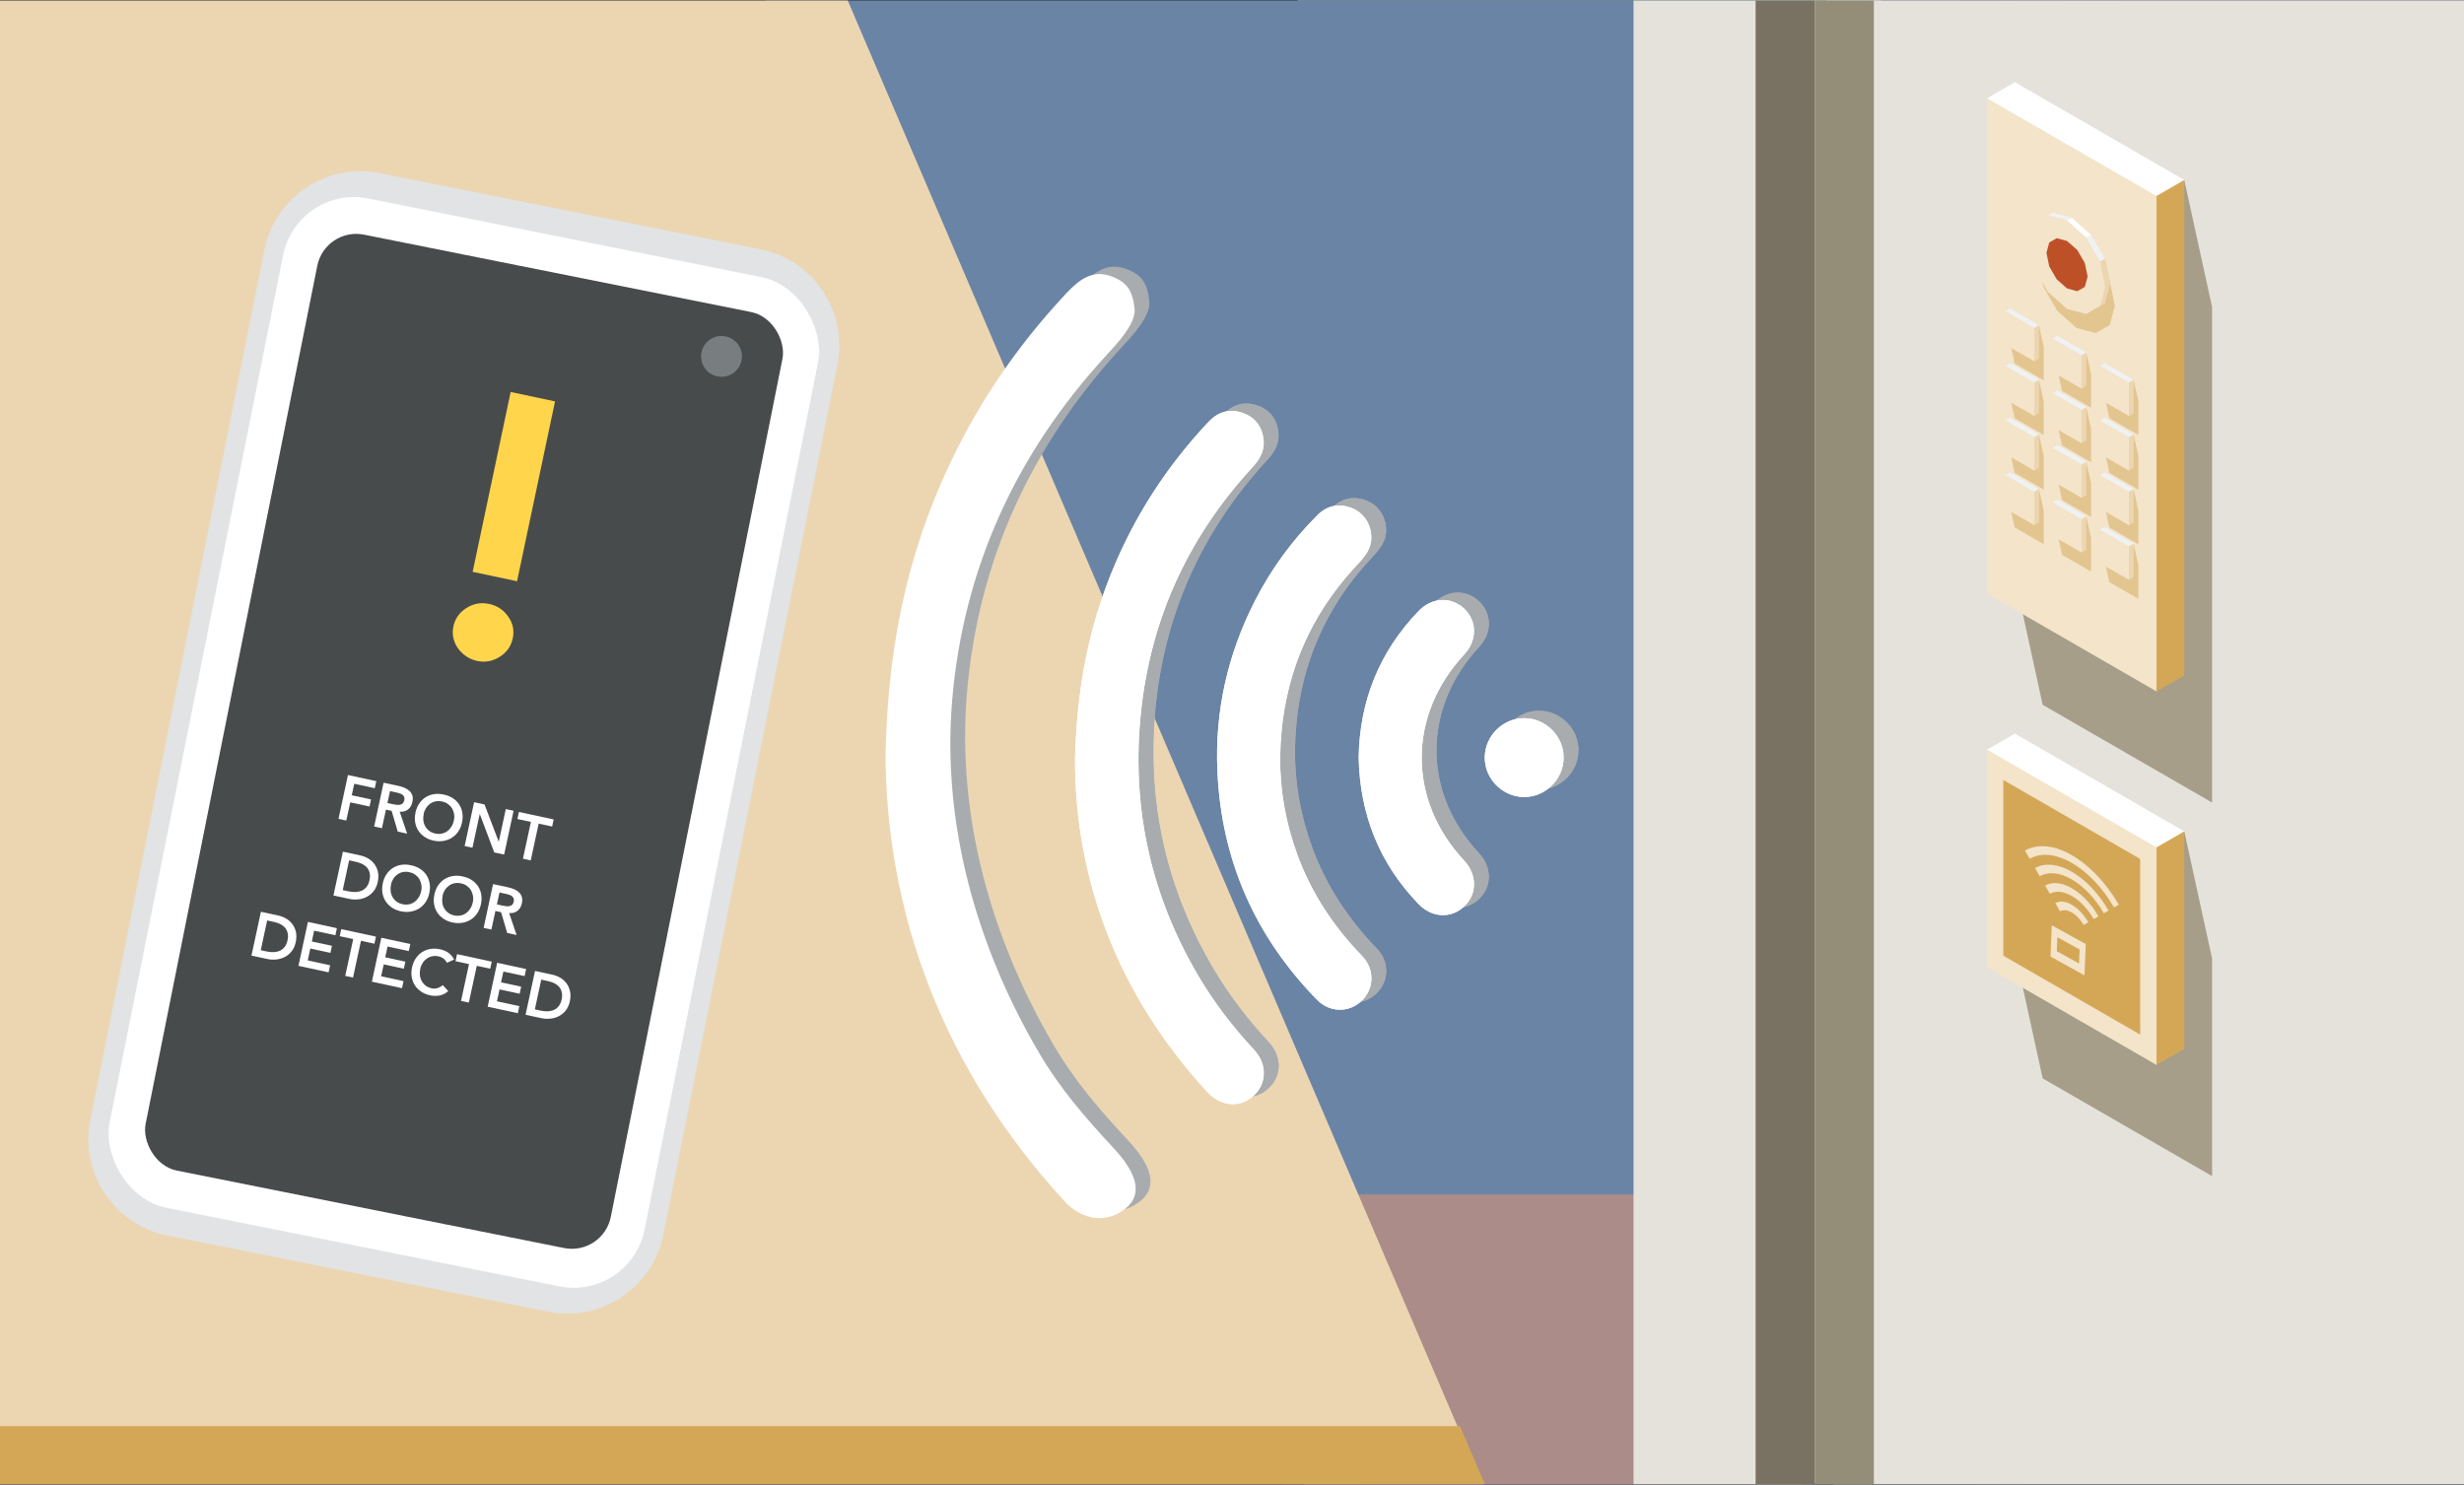 <?xml version="1.0" encoding="UTF-8"?><svg id="Squarish" xmlns="http://www.w3.org/2000/svg" xmlns:xlink="http://www.w3.org/1999/xlink" viewBox="0 0 443 267"><rect x="0" y="0" width="443" height="267" fill="#333333" stroke="none"/><defs><style>.cls-1,.cls-2{fill:#fff;}.cls-3{fill:#6a84a6;}.cls-3,.cls-2,.cls-4,.cls-5,.cls-6,.cls-7,.cls-8,.cls-9,.cls-10,.cls-11,.cls-12{fill-rule:evenodd;}.cls-13{fill:#797162;}.cls-14,.cls-4{fill:#d4a757;}.cls-15,.cls-8{fill:#ecd6b2;}.cls-16{fill:#787d7f;}.cls-5{fill:#e4e2db;}.cls-17{fill:#a8acaf;}.cls-18{fill:#948e79;}.cls-6{fill:#be5027;}.cls-19{fill:#ab8c88;}.cls-20{fill:#ffd54c;}.cls-7{fill:#a69e88;}.cls-21{fill:#d8dee8;}.cls-22{clip-path:url(#clippath);}.cls-9{fill:#f3e4ca;}.cls-23{fill:none;}.cls-10{fill:#f0f1f2;}.cls-24{fill:#e1e3e4;}.cls-11{fill:rgba(212,167,87,.5);}.cls-12{fill:#787c7f;}.cls-25{fill:#484b4c;}</style><clipPath id="clippath"><rect class="cls-23" x="0" y=".1" width="443.01" height="266.79"/></clipPath></defs><g class="cls-22"><path class="cls-21" d="m233.27-1.62c0,38,.27,76,.54,113.99.37,51.48,1,103.02.62,154.52h224.44V-1.62h-225.61Z"/><path class="cls-3" d="m434.04,95.84L315.46,13.59l21.92-15.21h-199.78c0,38,1.49,202.45,1.38,246.68l105.83,21.84h221.92V127.22l-38.97-27.03,6.27-4.35Z"/><rect class="cls-19" x="230.49" y="214.78" width="93.56" height="56.02"/><polygon class="cls-5" points="293.69 -1.62 293.69 270.79 320.9 270.79 352.08 246.99 352.08 -1.62 293.69 -1.62"/><polygon class="cls-12" points="338.44 -1.62 338.07 253.98 355.24 266.9 363.56 266.9 363.56 -1.62 338.44 -1.62"/><polygon class="cls-12" points="338.07 -1.62 338.07 253.98 355.24 266.9 359.54 266.9 359.54 -1.62 338.07 -1.62"/><polygon class="cls-12" points="370.65 -1.62 370.65 204.44 371.9 204.44 381.11 199.12 381.11 -1.62 370.65 -1.62"/><polygon class="cls-5" points="455.37 -1.62 328.46 -1.62 329.75 270.79 455.37 270.79 455.37 -1.62"/><rect class="cls-13" x="315.64" y="-1.62" width="10.63" height="272.41"/><rect class="cls-18" x="326.27" y="-1.62" width="10.63" height="272.41"/><path class="cls-15" d="m226.42,268.3c.81.83-342.81,2.49-342.81,2.49-.03,0,94.36,0,94.34,0L-20.92-1.18h172.79l115.13,269.28c.07.07-40.57.21-40.57.21"/><path class="cls-14" d="m-75.68,268.54h234.39c43.53-.31,77.53-.62,77.31-.85,0,0,31.26-.11,31.21-.16l-4.74-11.08H-75.68v12.09Z"/><g><polygon class="cls-7" points="397.71 55.24 397.71 144.32 367.25 126.74 362.25 103.86 392.71 32.36 397.71 55.24"/><polygon class="cls-7" points="397.71 172.38 397.71 211.49 367.25 193.92 362.25 171.04 392.71 149.5 397.71 172.38"/><polygon class="cls-2" points="357.26 17.67 387.71 124.33 392.71 32.36 362.25 14.78 357.26 17.67"/><polygon class="cls-9" points="357.26 17.67 387.71 35.25 387.71 124.33 357.26 106.75 357.26 17.67"/><polygon class="cls-4" points="392.71 32.36 387.71 35.25 387.71 124.33 392.71 121.44 392.71 32.36"/><polygon class="cls-11" points="367.44 62.38 367.44 68.39 362.22 65.38 361.37 61.47 366.58 58.46 367.44 62.38"/><polygon class="cls-10" points="360.51 55.95 365.73 64.97 366.58 58.46 361.37 55.45 360.51 55.95"/><polygon class="cls-9" points="365.73 58.96 365.73 64.97 360.51 61.96 360.51 55.95 365.73 58.96"/><polygon class="cls-8" points="366.58 58.46 365.73 58.96 365.73 64.97 366.58 64.48 366.58 58.46"/><polygon class="cls-11" points="375.95 67.29 375.95 73.31 370.74 70.3 369.88 66.38 375.09 63.37 375.95 67.29"/><polygon class="cls-10" points="369.02 60.86 374.24 69.89 375.09 63.37 369.88 60.37 369.02 60.86"/><polygon class="cls-9" points="374.24 63.87 374.24 69.88 369.02 66.88 369.02 60.86 374.24 63.87"/><polygon class="cls-8" points="375.09 63.37 374.24 63.87 374.24 69.89 375.09 69.39 375.09 63.37"/><polygon class="cls-11" points="384.46 72.2 384.46 78.22 379.24 75.21 378.39 71.3 383.6 68.29 384.46 72.2"/><polygon class="cls-10" points="377.53 65.77 382.75 74.8 383.6 68.29 378.39 65.28 377.53 65.77"/><polygon class="cls-9" points="382.75 68.78 382.75 74.8 377.53 71.79 377.53 65.77 382.75 68.78"/><polygon class="cls-8" points="383.6 68.29 382.75 68.78 382.75 74.8 383.6 74.31 383.6 68.29"/><polygon class="cls-11" points="367.44 72.2 367.44 78.22 362.22 75.21 361.37 71.3 366.58 68.28 367.44 72.2"/><polygon class="cls-10" points="360.51 65.77 365.73 74.8 366.58 68.28 361.37 65.28 360.51 65.77"/><polygon class="cls-9" points="365.73 68.78 365.73 74.8 360.51 71.79 360.51 65.77 365.73 68.78"/><polygon class="cls-8" points="366.58 68.28 365.73 68.78 365.73 74.8 366.58 74.3 366.58 68.28"/><polygon class="cls-11" points="375.95 77.11 375.95 83.13 370.74 80.12 369.88 76.21 375.09 73.2 375.95 77.11"/><polygon class="cls-10" points="369.02 70.68 374.24 79.71 375.09 73.2 369.88 70.19 369.02 70.68"/><polygon class="cls-9" points="374.24 73.69 374.24 79.71 369.02 76.7 369.02 70.68 374.24 73.69"/><polygon class="cls-8" points="375.09 73.2 374.24 73.69 374.24 79.71 375.09 79.21 375.09 73.2"/><polygon class="cls-11" points="384.46 82.03 384.46 88.04 379.24 85.03 378.39 81.12 383.6 78.11 384.46 82.03"/><polygon class="cls-10" points="377.53 75.6 382.75 84.62 383.6 78.11 378.39 75.1 377.53 75.6"/><polygon class="cls-9" points="382.75 78.61 382.75 84.62 377.53 81.61 377.53 75.6 382.75 78.61"/><polygon class="cls-8" points="383.6 78.11 382.75 78.61 382.75 84.62 383.6 84.13 383.6 78.11"/><polygon class="cls-11" points="367.44 82.02 367.44 88.04 362.22 85.03 361.37 81.12 366.58 78.11 367.44 82.02"/><polygon class="cls-10" points="360.51 75.59 365.73 84.62 366.58 78.11 361.37 75.1 360.51 75.59"/><polygon class="cls-9" points="365.73 78.6 365.73 84.62 360.51 81.61 360.51 75.59 365.73 78.6"/><polygon class="cls-8" points="366.58 78.11 365.73 78.6 365.73 84.62 366.58 84.12 366.58 78.11"/><polygon class="cls-11" points="375.95 86.94 375.95 92.95 370.74 89.94 369.88 86.03 375.09 83.02 375.95 86.94"/><polygon class="cls-10" points="369.02 80.51 374.24 89.53 375.09 83.02 369.88 80.01 369.02 80.51"/><polygon class="cls-9" points="374.24 83.51 374.24 89.53 369.02 86.52 369.02 80.51 374.24 83.51"/><polygon class="cls-8" points="375.09 83.02 374.24 83.51 374.24 89.53 375.09 89.04 375.09 83.02"/><polygon class="cls-11" points="384.46 91.85 384.46 97.87 379.24 94.86 378.39 90.95 383.6 87.94 384.46 91.85"/><polygon class="cls-10" points="377.53 85.42 382.75 94.45 383.6 87.94 378.39 84.93 377.53 85.42"/><polygon class="cls-9" points="382.75 88.43 382.75 94.45 377.53 91.44 377.53 85.42 382.75 88.43"/><polygon class="cls-8" points="383.6 87.94 382.75 88.43 382.75 94.45 383.6 93.95 383.6 87.94"/><polygon class="cls-11" points="367.44 91.85 367.44 97.86 362.22 94.85 361.37 90.94 366.58 87.93 367.44 91.85"/><polygon class="cls-10" points="360.51 85.42 365.73 94.44 366.58 87.93 361.37 84.92 360.51 85.42"/><polygon class="cls-9" points="365.73 88.43 365.73 94.44 360.51 91.43 360.51 85.42 365.73 88.43"/><polygon class="cls-8" points="366.58 87.93 365.73 88.43 365.73 94.44 366.58 93.95 366.58 87.93"/><polygon class="cls-11" points="375.95 96.76 375.95 102.78 370.74 99.77 369.88 95.85 375.09 92.84 375.95 96.76"/><polygon class="cls-10" points="369.02 90.33 374.24 99.36 375.09 92.84 369.88 89.84 369.02 90.33"/><polygon class="cls-9" points="374.24 93.34 374.24 99.35 369.02 96.35 369.02 90.33 374.24 93.34"/><polygon class="cls-8" points="375.09 92.84 374.24 93.34 374.24 99.36 375.09 98.86 375.09 92.84"/><polygon class="cls-11" points="384.46 101.67 384.46 107.69 379.24 104.68 378.39 100.77 383.6 97.76 384.46 101.67"/><polygon class="cls-10" points="377.53 95.24 382.75 104.27 383.6 97.76 378.39 94.75 377.53 95.24"/><polygon class="cls-9" points="382.75 98.25 382.75 104.27 377.53 101.26 377.53 95.24 382.75 98.25"/><polygon class="cls-8" points="383.6 97.76 382.75 98.25 382.75 104.27 383.6 103.78 383.6 97.76"/><polygon class="cls-11" points="378.45 46.57 379.3 50.49 380.22 55 379.76 56.72 379.3 58.44 376.78 59.89 373.34 58.97 369.9 55.92 368.64 53.74 367.38 51.55 366.52 47.64 378.45 46.57"/><polygon class="cls-2" points="371.63 39.65 372.48 39.15 375.93 42.21 375.07 42.7 373.6 42.71 371.63 39.65"/><polygon class="cls-10" points="375.07 42.7 375.93 42.21 378.45 46.57 377.59 47.07 375.09 45.09 375.07 42.7"/><polygon class="cls-8" points="377.59 47.07 378.45 46.57 379.37 51.08 378.51 51.57 377.03 49.67 377.59 47.07"/><polygon class="cls-8" points="378.51 51.57 379.37 51.08 378.45 54.52 377.59 55.02 376.28 51.66 378.51 51.57"/><polygon class="cls-10" points="365.66 40.18 366.52 39.69 367.78 38.96 366.93 39.46 365.66 40.18"/><polygon class="cls-10" points="368.18 38.73 369.04 38.23 372.48 39.15 371.63 39.65 368.18 38.73"/><polygon class="cls-9" points="371.63 39.65 375.07 42.7 377.59 47.07 378.51 51.57 377.59 55.02 375.07 56.47 371.63 55.55 368.18 52.5 366.93 50.31 365.66 48.13 365.2 45.88 364.74 43.62 365.2 41.9 365.66 40.18 366.93 39.46 368.18 38.73 371.63 39.65"/><polygon class="cls-6" points="371.63 43.33 373.48 44.97 374.83 47.31 375.33 49.74 375.08 50.66 374.83 51.59 373.48 52.37 371.63 51.87 369.78 50.23 369.1 49.06 368.42 47.89 368.18 46.68 367.93 45.46 368.18 44.54 368.42 43.61 369.1 43.22 369.78 42.83 371.63 43.33"/><polygon class="cls-2" points="357.26 134.81 387.71 191.5 392.71 149.5 362.25 131.92 357.26 134.81"/><polygon class="cls-9" points="357.26 134.81 387.71 152.39 387.71 191.5 357.26 173.93 357.26 134.81"/><polygon class="cls-4" points="392.71 149.5 387.71 152.39 387.71 191.5 392.71 188.61 392.71 149.5"/><polygon class="cls-4" points="360.18 140.26 384.78 154.46 384.78 186.05 360.18 171.86 360.18 140.26"/><path class="cls-9" d="m369.42,166.68l5.05,2.79.53.29-.03.78-.17,4.07-.03.78-.53-.29-5.05-2.79-.53-.29.03-.78.17-4.07.03-.78.53.29h0Zm4.46,4.06l-3.99-2.21-.1,2.52,3.99,2.21.11-2.52h0Zm-4.36-8.33c.39-.22.85-.32,1.36-.27h0c.5.05,1.05.23,1.61.56.57.33,1.11.78,1.61,1.3.52.55.98,1.18,1.37,1.84l-.86.49c-.28-.48-.61-.93-.97-1.32-.35-.37-.74-.69-1.15-.92-.41-.24-.8-.37-1.15-.4h0c-.36-.04-.69.03-.97.19l-.85-1.48h0Zm-5.46-9.46l.86,1.48c.99-.57,2.17-.81,3.48-.68,1.26.13,2.65.59,4.1,1.43,1.45.84,2.84,1.97,4.1,3.3h0c1.31,1.38,2.49,2.99,3.48,4.7l.86-.49c-1.1-1.9-2.41-3.68-3.87-5.22h0c-1.41-1.48-2.95-2.75-4.56-3.68-1.61-.93-3.15-1.45-4.56-1.59-1.46-.14-2.78.12-3.88.75h0Zm1.82,3.15l.86,1.48c.75-.44,1.65-.62,2.64-.52h0c.96.1,2.01.45,3.12,1.09,1.1.64,2.16,1.5,3.11,2.51h0c.99,1.05,1.89,2.27,2.64,3.57l.85-.49c-.86-1.49-1.89-2.88-3.04-4.1h0c-1.1-1.16-2.31-2.15-3.57-2.88-1.26-.73-2.47-1.13-3.58-1.24h0c-1.15-.11-2.18.09-3.04.59h0Zm1.82,3.15l.85,1.48c.51-.3,1.13-.42,1.81-.35.65.06,1.37.31,2.13.74.76.44,1.48,1.03,2.13,1.72.68.71,1.29,1.55,1.81,2.44l.85-.5c-.62-1.08-1.37-2.09-2.2-2.97-.8-.84-1.68-1.56-2.59-2.09-.91-.53-1.79-.82-2.59-.9-.83-.08-1.58.07-2.2.43Z"/></g><g><g id="aFXLUM.tif"><g><path class="cls-17" d="m219.68,194.98c2.41,2.62,5.7,2.98,8.16.92,2.6-2.18,2.76-5.8.29-8.46-3.81-4.1-7.2-8.5-10.04-13.33-8.3-14.11-11.82-29.35-10.45-45.66,1.48-17.53,8.26-32.77,20.17-45.71,1.32-1.43,2.25-2.98,2.04-4.98-.25-2.37-1.52-4.05-3.77-4.84-2.37-.83-4.44-.18-6.15,1.63-5.82,6.2-10.69,13.07-14.51,20.67-6.01,11.96-9.1,24.65-9.47,39.94-.03,21.72,7.7,42.36,23.72,59.81Zm27.04-94.8c1.34-1.42,2.52-2.84,2.49-4.93-.03-2.3-1.34-4.36-3.46-5.2-2.33-.93-4.47-.5-6.23,1.26-4.5,4.5-8.24,9.58-11.15,15.25-4.95,9.64-7.3,19.89-6.83,30.7.69,16,6.72,29.75,17.92,41.2,2.27,2.32,5.73,2.36,7.99.21,2.29-2.18,2.42-5.69.11-8.08-5.12-5.28-9.09-11.27-11.63-18.18-2.08-5.65-3.14-11.49-3.11-17.53.2-13.34,4.72-24.95,13.9-34.69Zm10.96,61.03c2.44,2.54,5.91,2.69,8.28.41,2.31-2.23,2.29-5.68-.06-8.2-10.19-10.91-10.18-26.1.03-37.08,2.33-2.51,2.34-5.96,0-8.2-2.33-2.23-5.81-2.09-8.18.37-7.13,7.38-10.63,16.24-10.81,26.37.22,10.22,3.69,19,10.74,26.32Zm26.11-26.29c.02-3.86-3.2-7.1-7.07-7.11-3.87-.01-7.09,3.19-7.11,7.07-.02,3.86,3.2,7.09,7.07,7.11,3.86.02,7.09-3.2,7.11-7.07Z"/><path class="cls-17" d="m195.95,135.17c-.03,21.72,7.7,42.36,23.72,59.81,2.41,2.62,5.7,2.98,8.16.92,2.6-2.18,2.76-5.8.29-8.46-3.81-4.1-7.2-8.5-10.04-13.33-8.3-14.11-11.82-29.35-10.45-45.66,1.48-17.53,8.26-32.77,20.17-45.71,1.32-1.43,2.25-2.98,2.04-4.98-.25-2.37-1.52-4.05-3.77-4.84-2.37-.83-4.44-.18-6.15,1.63-5.82,6.2-10.69,13.07-14.51,20.67-6.01,11.96-9.1,24.65-9.47,39.94Z"/><path class="cls-17" d="m161.87,133.57c-.04,29.46,10.44,57.44,32.17,81.1,3.27,3.56,7.73,4.04,11.06,1.25,3.53-2.96,1.14-7.16-2.21-10.77-5.16-5.56-9.58-10.63-13.42-17.16-11.25-19.14-17.49-41.26-15.62-63.38,2-23.77,11.57-44.51,27.73-62.06,1.78-1.94,5.35-5.65,5.06-8.36-.34-3.21-1.29-4.83-4.35-5.89-3.22-1.12-5.59.63-7.89,3.09-7.89,8.4-14.49,17.72-19.67,28.03-8.16,16.22-12.34,33.43-12.83,54.16Z"/><path class="cls-17" d="m232.82,134.87c.2-13.34,4.72-24.95,13.9-34.69,1.34-1.42,2.52-2.84,2.49-4.93-.03-2.3-1.34-4.36-3.46-5.2-2.33-.93-4.47-.5-6.23,1.26-4.5,4.5-8.24,9.58-11.15,15.25-4.95,9.64-7.3,19.89-6.83,30.7.69,16,6.72,29.75,17.92,41.2,2.27,2.32,5.73,2.36,7.99.21,2.29-2.18,2.42-5.69.11-8.08-5.12-5.28-9.09-11.27-11.63-18.18-2.08-5.65-3.14-11.49-3.11-17.53Z"/><path class="cls-17" d="m246.94,134.89c.22,10.22,3.69,19,10.74,26.32,2.44,2.54,5.91,2.69,8.28.41,2.31-2.23,2.29-5.68-.06-8.2-10.19-10.91-10.18-26.1.03-37.08,2.33-2.51,2.34-5.96,0-8.2-2.33-2.23-5.81-2.09-8.18.37-7.13,7.38-10.63,16.24-10.81,26.37Z"/><path class="cls-17" d="m276.68,141.99c3.86.02,7.09-3.2,7.11-7.07.02-3.86-3.2-7.1-7.07-7.11-3.87-.01-7.09,3.19-7.11,7.07-.02,3.86,3.2,7.09,7.07,7.11Z"/></g></g><g id="aFXLUM.tif-2"><g><path class="cls-1" d="m217.01,196.31c2.41,2.62,5.7,2.98,8.16.92,2.6-2.18,2.76-5.8.29-8.46-3.81-4.1-7.2-8.5-10.04-13.33-8.3-14.11-11.82-29.35-10.45-45.66,1.48-17.53,8.26-32.77,20.17-45.71,1.32-1.43,2.25-2.98,2.04-4.98-.25-2.37-1.52-4.05-3.77-4.84-2.37-.83-4.44-.18-6.15,1.63-5.82,6.2-10.69,13.07-14.51,20.67-6.01,11.96-9.1,24.65-9.47,39.94-.03,21.72,7.7,42.36,23.72,59.81Zm27.04-94.8c1.34-1.42,2.52-2.84,2.49-4.93-.03-2.3-1.34-4.36-3.46-5.2-2.33-.93-4.47-.5-6.23,1.26-4.5,4.5-8.24,9.58-11.15,15.25-4.95,9.64-7.3,19.89-6.83,30.7.69,16,6.72,29.75,17.92,41.2,2.27,2.32,5.73,2.36,7.99.21,2.29-2.18,2.42-5.69.11-8.08-5.12-5.28-9.09-11.27-11.63-18.18-2.08-5.65-3.14-11.49-3.11-17.53.2-13.34,4.72-24.95,13.9-34.69Zm10.96,61.03c2.44,2.54,5.91,2.69,8.28.41,2.31-2.23,2.29-5.68-.06-8.2-10.19-10.91-10.18-26.1.03-37.08,2.33-2.51,2.34-5.96,0-8.2-2.33-2.23-5.81-2.09-8.18.37-7.13,7.38-10.63,16.24-10.81,26.37.22,10.22,3.69,19,10.74,26.32Zm26.11-26.29c.02-3.86-3.2-7.1-7.07-7.11-3.87-.01-7.09,3.19-7.11,7.07-.02,3.86,3.2,7.09,7.07,7.11,3.86.02,7.09-3.2,7.11-7.07Z"/><path class="cls-1" d="m193.29,136.5c-.03,21.72,7.7,42.36,23.72,59.81,2.41,2.62,5.7,2.98,8.16.92,2.6-2.18,2.76-5.8.29-8.46-3.81-4.1-7.2-8.5-10.04-13.33-8.3-14.11-11.82-29.35-10.45-45.66,1.48-17.53,8.26-32.77,20.17-45.71,1.32-1.43,2.25-2.98,2.04-4.98-.25-2.37-1.52-4.05-3.77-4.84-2.37-.83-4.44-.18-6.15,1.63-5.82,6.2-10.69,13.07-14.51,20.67-6.01,11.96-9.1,24.65-9.47,39.94Z"/><path class="cls-1" d="m159.21,134.9c-.04,29.46,10.44,57.44,32.17,81.1,3.27,3.56,7.73,4.04,11.06,1.25,3.53-2.96,1.14-7.16-2.21-10.77-5.16-5.56-9.58-10.63-13.42-17.16-11.25-19.14-17.49-41.26-15.62-63.38,2-23.77,11.57-44.51,27.73-62.06,1.78-1.94,5.35-5.65,5.06-8.36-.34-3.21-1.29-4.83-4.35-5.89-3.22-1.12-5.59.63-7.89,3.09-7.89,8.4-14.49,17.72-19.67,28.03-8.16,16.22-12.34,33.43-12.83,54.16Z"/><path class="cls-1" d="m230.16,136.2c.2-13.34,4.72-24.95,13.9-34.69,1.34-1.42,2.52-2.84,2.49-4.93-.03-2.3-1.34-4.36-3.46-5.2-2.33-.93-4.47-.5-6.23,1.26-4.5,4.5-8.24,9.58-11.15,15.25-4.95,9.64-7.3,19.89-6.83,30.7.69,16,6.72,29.75,17.92,41.2,2.27,2.32,5.73,2.36,7.99.21,2.29-2.18,2.42-5.69.11-8.08-5.12-5.28-9.09-11.27-11.63-18.18-2.08-5.65-3.14-11.49-3.11-17.53Z"/><path class="cls-1" d="m244.28,136.23c.22,10.22,3.69,19,10.74,26.32,2.44,2.54,5.91,2.69,8.28.41,2.31-2.23,2.29-5.68-.06-8.2-10.19-10.91-10.18-26.1.03-37.08,2.33-2.51,2.34-5.96,0-8.2-2.33-2.23-5.81-2.09-8.18.37-7.13,7.38-10.63,16.24-10.81,26.37Z"/><path class="cls-1" d="m274.02,143.33c3.86.02,7.09-3.2,7.11-7.07.02-3.86-3.2-7.1-7.07-7.11-3.87-.01-7.09,3.19-7.11,7.07-.02,3.86,3.2,7.09,7.07,7.11Z"/></g></g></g><g><g><path class="cls-24" d="m48.47,36.09h69.83c9.72,0,17.62,7.89,17.62,17.62v159.58c0,9.72-7.89,17.62-17.62,17.62H48.47c-9.72,0-17.62-7.89-17.62-17.62V53.71c0-9.72,7.89-17.62,17.62-17.62Z" transform="translate(27.81 -13.76) rotate(11.31)"/><rect class="cls-1" x="34.34" y="40.96" width="98.09" height="185.09" rx="13" ry="13" transform="translate(27.81 -13.76) rotate(11.31)"/><rect class="cls-25" x="40.78" y="47.49" width="85.29" height="171.64" rx="7.14" ry="7.14" transform="translate(27.77 -13.77) rotate(11.31)"/><circle class="cls-16" cx="129.72" cy="64.08" r="3.67" transform="translate(-13.9 81.62) rotate(-33.25)"/></g><g><path class="cls-1" d="m62.56,139.37l5.09,1.1-.27,1.27-3.69-.8-.45,2.07,3.47.75-.27,1.27-3.47-.75-.71,3.27-1.4-.3,1.7-7.88Z"/><path class="cls-1" d="m68.96,140.75l2.74.59c.38.08.74.2,1.07.34s.62.34.86.56c.24.23.41.51.51.83.1.33.1.71,0,1.16-.12.57-.39,1.02-.78,1.33s-.9.45-1.5.41l1.34,3.94-1.69-.37-1.1-3.73-1.02-.22-.72,3.34-1.4-.3,1.7-7.88Zm1.77,3.88c.2.04.4.08.61.1.2.02.4.02.58-.02.18-.03.34-.11.48-.23.13-.12.23-.31.29-.57.05-.23.04-.43-.02-.59-.07-.16-.17-.29-.31-.4s-.3-.19-.49-.25-.37-.11-.54-.15l-1.21-.26-.46,2.14,1.09.24Z"/><path class="cls-1" d="m74.69,146.15c.14-.63.36-1.18.68-1.65.32-.47.7-.85,1.15-1.13.45-.28.94-.47,1.5-.56s1.13-.06,1.74.07c.62.13,1.16.34,1.63.64.47.3.85.67,1.15,1.12.29.44.49.94.58,1.5.1.56.08,1.15-.06,1.78-.13.62-.36,1.15-.67,1.61s-.7.83-1.15,1.12c-.45.28-.95.47-1.51.57-.56.09-1.14.08-1.76-.05-.61-.13-1.15-.35-1.61-.66s-.84-.68-1.13-1.12c-.29-.44-.48-.93-.58-1.48-.1-.55-.08-1.13.05-1.75Zm1.49.23c-.09.42-.11.83-.06,1.21.05.38.17.73.35,1.04s.42.58.72.8c.3.22.65.37,1.06.46s.8.09,1.16.02c.37-.08.7-.22.99-.43s.54-.48.75-.81.36-.7.45-1.13c.09-.39.1-.78.04-1.14-.06-.37-.18-.71-.36-1.02s-.43-.57-.73-.79c-.3-.22-.66-.37-1.07-.46s-.79-.1-1.16-.02c-.36.07-.69.21-.98.42s-.54.46-.74.78c-.2.31-.35.67-.43,1.06Z"/><path class="cls-1" d="m85.25,144.26l1.86.4,2.55,6.68h.02s1.26-5.85,1.26-5.85l1.4.3-1.7,7.88-1.78-.38-2.59-6.89h-.02s-1.31,6.04-1.31,6.04l-1.4-.3,1.7-7.88Z"/><path class="cls-1" d="m95.45,147.8l-2.42-.52.27-1.27,6.24,1.35-.27,1.27-2.42-.52-1.43,6.61-1.4-.3,1.43-6.61Z"/><path class="cls-1" d="m61.64,153.15l3.11.67c.52.11,1,.3,1.45.56.45.26.82.6,1.12,1.01.3.41.51.88.63,1.42s.1,1.15-.04,1.81-.4,1.23-.76,1.67c-.36.44-.78.78-1.26,1.01-.47.24-.98.38-1.5.43s-1.03.03-1.5-.07l-2.94-.63,1.7-7.88Zm1.02,7.14c.44.09.86.13,1.27.12.41-.02.78-.1,1.12-.25.33-.15.62-.37.86-.68.24-.3.41-.69.52-1.18s.12-.9.04-1.27c-.08-.37-.22-.69-.44-.96-.22-.27-.5-.49-.83-.67-.34-.18-.72-.31-1.15-.41l-1.28-.28-1.15,5.35,1.05.23Z"/><path class="cls-1" d="m68.81,158.86c.14-.63.36-1.18.68-1.65.32-.47.7-.85,1.15-1.13.45-.28.94-.47,1.5-.56.55-.09,1.13-.06,1.74.07.62.13,1.16.34,1.63.64.47.3.85.67,1.15,1.12.29.44.49.94.58,1.5.1.56.08,1.15-.06,1.78-.13.62-.36,1.15-.67,1.61s-.7.83-1.15,1.12c-.45.28-.95.47-1.51.57-.56.09-1.14.08-1.76-.05-.61-.13-1.15-.35-1.61-.66s-.84-.68-1.13-1.12c-.29-.44-.48-.93-.58-1.48-.1-.55-.08-1.13.05-1.75Zm1.49.23c-.09.42-.11.83-.06,1.21.05.38.17.73.35,1.04s.42.58.72.8c.3.22.65.37,1.06.46s.8.09,1.16.02c.37-.08.7-.22.99-.43s.54-.48.75-.81.36-.7.45-1.13c.09-.39.1-.78.04-1.14s-.18-.71-.36-1.02-.43-.57-.73-.79c-.3-.22-.66-.37-1.07-.46s-.79-.1-1.16-.02c-.36.07-.69.21-.98.42s-.54.46-.74.78c-.2.31-.35.67-.43,1.06Z"/><path class="cls-1" d="m78.09,160.87c.14-.63.36-1.18.68-1.65.32-.47.7-.85,1.15-1.13.45-.28.94-.47,1.5-.56s1.13-.06,1.74.07c.62.13,1.16.34,1.63.64.47.3.85.67,1.15,1.12.29.44.49.94.58,1.5.1.56.08,1.15-.06,1.78s-.36,1.15-.67,1.61-.7.83-1.15,1.12c-.45.28-.95.47-1.51.57-.56.09-1.14.08-1.76-.05-.61-.13-1.15-.35-1.61-.66s-.84-.68-1.13-1.12c-.29-.44-.48-.93-.58-1.48-.1-.55-.08-1.13.05-1.75Zm1.49.23c-.09.42-.11.83-.06,1.21.05.38.17.73.35,1.04s.42.58.72.8c.3.22.65.37,1.06.46s.8.09,1.16.02c.37-.08.7-.22.99-.43s.54-.48.75-.81.36-.7.45-1.13c.09-.39.1-.78.04-1.14s-.18-.71-.36-1.02-.43-.57-.73-.79c-.3-.22-.66-.37-1.07-.46s-.79-.1-1.16-.02c-.36.07-.69.21-.98.42s-.54.46-.74.78c-.2.31-.35.67-.43,1.06Z"/><path class="cls-1" d="m88.64,158.98l2.74.59c.38.08.74.2,1.07.34s.62.34.86.56c.24.23.41.51.51.83.1.33.1.71,0,1.16-.12.57-.39,1.02-.78,1.33s-.9.45-1.5.41l1.34,3.94-1.69-.37-1.1-3.73-1.02-.22-.72,3.34-1.4-.3,1.7-7.88Zm1.77,3.88c.2.04.4.08.61.1.2.02.4.02.58-.02.18-.03.34-.11.48-.23.13-.12.23-.31.29-.57.05-.23.04-.43-.02-.59-.07-.16-.17-.29-.31-.4s-.3-.19-.49-.25-.37-.11-.54-.15l-1.21-.26-.46,2.14,1.09.24Z"/><path class="cls-1" d="m46.9,163.96l3.11.67c.52.11,1,.3,1.45.56.45.26.82.6,1.12,1.01.3.41.51.88.63,1.42.12.54.1,1.15-.04,1.81s-.4,1.23-.76,1.67c-.36.44-.78.78-1.26,1.01-.47.24-.98.38-1.5.43s-1.03.03-1.5-.07l-2.94-.63,1.7-7.88Zm1.02,7.14c.44.09.86.13,1.27.12.41-.02.78-.1,1.12-.25.33-.15.62-.37.86-.68.24-.3.41-.69.52-1.18s.12-.9.04-1.27c-.08-.37-.22-.69-.44-.96-.22-.27-.5-.49-.83-.67-.34-.18-.72-.31-1.15-.41l-1.28-.28-1.15,5.35,1.05.23Z"/><path class="cls-1" d="m55.35,165.78l5.22,1.13-.27,1.27-3.82-.82-.42,1.94,3.62.78-.27,1.27-3.62-.78-.46,2.14,4.02.87-.27,1.27-5.42-1.17,1.7-7.88Z"/><path class="cls-1" d="m63.5,168.87l-2.42-.52.27-1.27,6.24,1.35-.27,1.27-2.42-.52-1.43,6.61-1.4-.3,1.43-6.61Z"/><path class="cls-1" d="m68.55,168.63l5.22,1.13-.27,1.27-3.82-.82-.42,1.94,3.62.78-.27,1.27-3.62-.78-.46,2.14,4.02.87-.27,1.27-5.42-1.17,1.7-7.88Z"/><path class="cls-1" d="m80.36,173.12c-.22-.37-.46-.64-.71-.81s-.51-.27-.78-.33c-.41-.09-.79-.1-1.16-.02-.36.07-.69.21-.98.42s-.54.46-.74.78c-.2.31-.35.67-.43,1.06-.09.42-.11.83-.06,1.21.05.38.17.73.35,1.04s.42.58.72.8c.3.22.65.37,1.06.46.32.07.65.06.98-.03.33-.09.67-.27,1-.55l.98,1.07c-.46.41-.97.68-1.53.79-.56.11-1.13.1-1.71-.02-.61-.13-1.15-.35-1.61-.66s-.84-.68-1.13-1.12c-.29-.44-.48-.93-.58-1.48-.1-.55-.08-1.13.05-1.75s.36-1.18.68-1.65c.32-.47.7-.85,1.15-1.13.45-.28.94-.47,1.5-.56s1.13-.06,1.74.07c.53.12,1.01.32,1.43.6s.77.7,1.07,1.24l-1.26.57Z"/><path class="cls-1" d="m84.32,173.37l-2.42-.52.27-1.27,6.24,1.35-.27,1.27-2.42-.52-1.43,6.61-1.4-.3,1.43-6.61Z"/><path class="cls-1" d="m89.37,173.13l5.22,1.13-.27,1.27-3.82-.82-.42,1.94,3.62.78-.27,1.27-3.62-.78-.46,2.14,4.02.87-.27,1.27-5.42-1.17,1.7-7.88Z"/><path class="cls-1" d="m96.18,174.6l3.11.67c.52.11,1,.3,1.45.56.45.26.82.6,1.12,1.01.3.41.51.88.63,1.42s.1,1.15-.04,1.81-.4,1.23-.76,1.67c-.36.44-.78.78-1.26,1.01-.47.24-.98.38-1.5.43s-1.03.03-1.5-.07l-2.94-.63,1.7-7.88Zm1.02,7.14c.44.09.86.13,1.27.12.41-.02.78-.1,1.12-.25.33-.15.62-.37.86-.68.24-.3.41-.69.52-1.18.1-.47.12-.9.04-1.27-.08-.37-.22-.69-.44-.96-.22-.27-.5-.49-.83-.67-.34-.18-.72-.31-1.15-.41l-1.28-.28-1.15,5.35,1.05.23Z"/></g><path class="cls-20" d="m81.51,112.67c.3-1.42,1.08-2.53,2.34-3.33,1.26-.8,2.62-1.05,4.08-.74s2.56,1.05,3.42,2.25c.86,1.2,1.14,2.51.84,3.93-.3,1.42-1.08,2.53-2.34,3.33-1.26.8-2.62,1.05-4.08.74-.71-.15-1.36-.43-1.95-.83-.59-.4-1.08-.88-1.47-1.42-.4-.55-.67-1.16-.83-1.84s-.16-1.38,0-2.09Zm11.45-8.15l-7.98-1.69,6.83-32.34,7.98,1.69-6.83,32.34Z"/></g></g></svg>